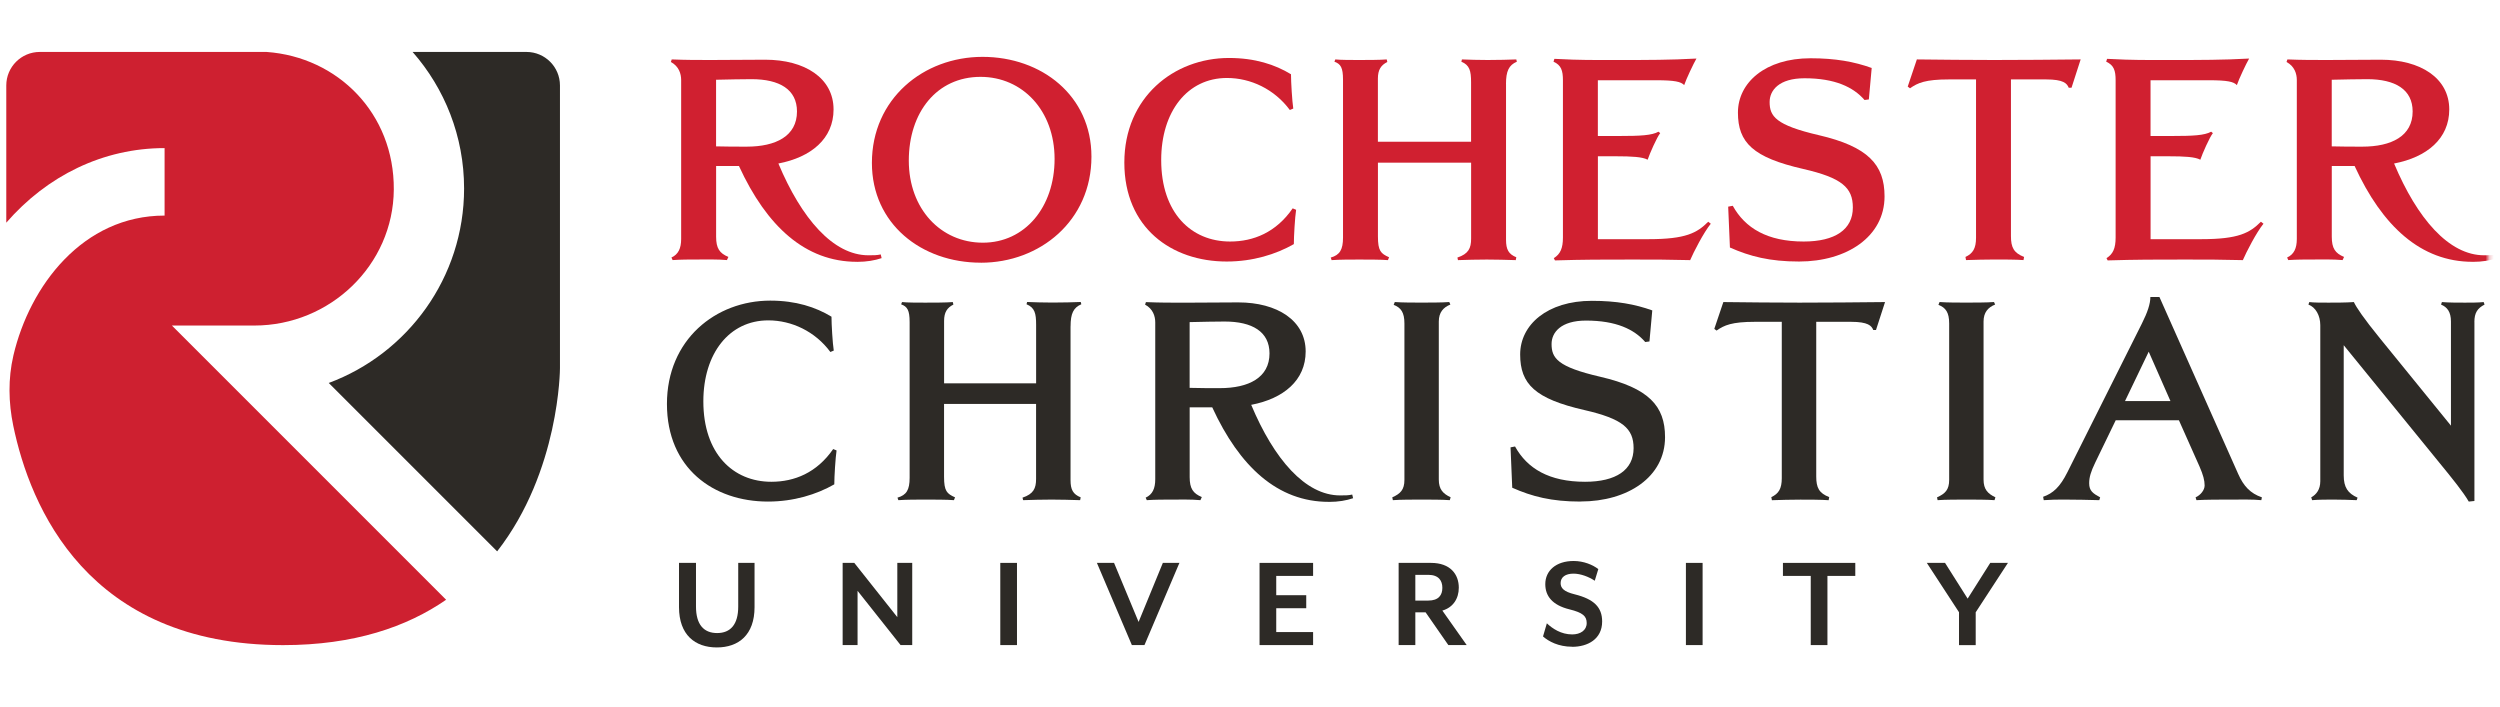 <?xml version="1.0" encoding="UTF-8"?> <svg xmlns="http://www.w3.org/2000/svg" width="605" height="171" viewBox="0 0 605 171" fill="none"><mask id="mask0_41_69" style="mask-type:luminance" maskUnits="userSpaceOnUse" x="0" y="0" width="603" height="171"><path d="M602.21 0H0V171H602.21V0Z" fill="white"></path></mask><g mask="url(#mask0_41_69)"><path d="M79.55 92.67L120.31 133.43C135.47 113.99 135.51 89.13 135.51 89.13V20.68C135.51 16.2 131.88 12.57 127.4 12.57H99.85C107.6 21.4 112.31 32.96 112.31 45.62C112.31 67.17 98.66 85.59 79.55 92.68" fill="#2D2A26"></path><path d="M41.59 78.78H61.55C79.87 78.78 95.18 64.17 95.3 45.86C95.42 27.45 81.76 13.8 64.5 12.57H9.63C5.15 12.57 1.52 16.2 1.52 20.68V53.89C11.38 42.54 24.93 35.84 39.83 35.84V52.17C20.05 52.17 7.21 69.16 3.25 85.99C3.25 86.02 3.23 86.06 3.23 86.09C1.94 91.65 2.05 97.44 3.21 103.03C7.28 122.66 21.16 156.12 68.52 156.12C85.7 156.12 98.47 151.7 107.96 145.14L41.59 78.77V78.78Z" fill="#CE2030"></path><path d="M207.4 63.36C194.88 63.36 185.54 54.78 178.83 40.18H173.3V57.27C173.3 60.11 174.13 61.28 176.27 62.18L175.92 62.94C173.71 62.73 170.87 62.8 168.93 62.8C166.99 62.8 164.78 62.8 162.77 62.94L162.49 62.32C164.15 61.56 164.84 60.11 164.84 57.82V19.36C164.84 17.84 164.29 16.04 162.35 15L162.56 14.38C166.02 14.52 168.65 14.52 172.11 14.52C175.78 14.52 181.45 14.45 185.19 14.45C194.74 14.45 201.72 18.88 201.72 26.49C201.72 33.55 196.32 38.04 188.37 39.57C193.97 52.92 201.65 61.78 210.16 61.78C211.41 61.78 212.24 61.78 213.14 61.57L213.35 62.47C211.69 63.02 209.75 63.37 207.4 63.37V63.36ZM181.87 19.16C178.76 19.16 177.3 19.23 173.29 19.3V35.42C175.71 35.49 178.2 35.49 180.69 35.49C187.75 35.49 192.87 32.93 192.87 26.98C192.87 21.65 188.65 19.16 181.87 19.16Z" fill="#D02030"></path><path d="M237.36 63.57C222.97 63.57 211 54.16 211 39.43C211 23.93 223.45 13.76 237.77 13.76C252.09 13.76 264.13 23.17 264.13 37.91C264.13 53.41 251.68 63.58 237.36 63.58V63.57ZM237.29 18.6C226.71 18.6 219.93 27.18 219.93 38.87C219.93 50.56 227.68 58.73 237.85 58.73C248.02 58.73 255.21 50.15 255.21 38.46C255.21 26.77 247.46 18.6 237.29 18.6Z" fill="#D02030"></path><path d="M313.12 59.07C308.76 61.56 303.16 63.29 296.86 63.29C283.51 63.29 272.09 55.13 272.09 39.35C272.09 23.57 284.06 14.03 297.41 14.03C303.71 14.03 308.55 15.62 312.42 17.97C312.42 19.84 312.7 24.47 312.97 26.27L312.14 26.62C308.4 21.57 302.66 18.87 296.92 18.87C287.37 18.87 281.01 26.96 281.01 38.73C281.01 51.53 288.27 58.45 297.68 58.45C303.35 58.45 308.82 56.24 312.83 50.42L313.66 50.77C313.38 52.57 313.11 57.2 313.11 59.07H313.12Z" fill="#D02030"></path><path d="M364.46 20.33V58.04C364.46 60.39 365.08 61.5 366.95 62.26L366.81 62.95C365.15 62.88 361.41 62.81 359.82 62.81C357.88 62.81 354.49 62.88 352.83 62.95L352.69 62.33C355.39 61.43 356.01 60.05 356.01 57.76V39.36H333.46V57.21C333.46 60.74 334.15 61.36 336.16 62.26L335.88 62.95C334.36 62.81 330.76 62.81 328.96 62.81C326.82 62.81 324.26 62.81 322.25 62.95L322.04 62.33C324.25 61.71 325.01 60.39 325.01 57.49V19.29C325.01 16.38 324.46 15.48 322.93 14.93L323.14 14.38C324.32 14.52 327.22 14.52 328.81 14.52C330.68 14.52 334 14.52 335.59 14.38L335.73 15C334.21 15.76 333.45 16.87 333.45 19.01V34.3H356V19.91C356 17.14 355.65 15.76 353.65 14.93L353.79 14.38C355.24 14.45 358.08 14.52 360.02 14.52C361.82 14.52 365.97 14.45 366.94 14.38L367.08 14.93C365.14 15.76 364.45 17.21 364.45 20.33H364.46Z" fill="#D02030"></path><path d="M409.02 62.95C403.28 62.81 400.65 62.81 394.91 62.81C387.92 62.81 383.22 62.81 376.3 63.02L376.02 62.47C377.61 61.5 378.23 60.05 378.23 57.49V19.43C378.23 17.08 377.81 15.76 375.95 14.93L376.16 14.24C382.94 14.59 385.43 14.52 392.21 14.52C398.44 14.52 404.32 14.52 410.54 14.17C409.85 15.35 408.05 19.15 407.57 20.6C406.81 19.77 405.29 19.42 400.79 19.42H386.68V32.91H391.87C396.92 32.91 399.76 32.77 401.35 31.87L401.77 32.22C401.01 33.12 399.21 37.2 398.73 38.65C397.48 37.96 394.85 37.82 391.12 37.82H386.69V57.88H399C407.99 57.88 410.69 56.36 413.39 53.66L414.01 54.14C412.28 56.28 409.86 60.99 409.03 62.93L409.02 62.95Z" fill="#D02030"></path><path d="M435.38 63.29C428.25 63.29 423.48 62.04 418.64 59.9L418.22 50.01L419.33 49.8C422.31 55.2 427.7 58.45 436.49 58.45C444.1 58.45 448.39 55.54 448.39 50.22C448.39 45.38 445.69 43.02 436.35 40.88C424.24 38.11 420.58 34.52 420.58 27.25C420.58 19.98 427.22 14.1 438.15 14.1C444.17 14.1 448.73 14.93 452.95 16.45L452.26 24.06L451.22 24.2C448.52 21.09 444.09 18.94 436.69 18.94C430.53 18.94 428.25 21.85 428.25 24.68C428.25 28.14 429.7 30.28 440.15 32.71C452.05 35.48 456.06 39.84 456.06 47.52C456.06 57.27 446.93 63.29 435.37 63.29H435.38Z" fill="#D02030"></path><path d="M501.32 21.23H500.63C500.21 20.19 499.38 19.22 495.16 19.22H486.65V57.13C486.65 59.9 487.34 61.21 489.83 62.18L489.69 62.94C488.03 62.8 484.5 62.8 482.77 62.8C481.04 62.8 477.37 62.87 475.78 62.94L475.64 62.18C477.44 61.35 478.2 60.1 478.2 57.54V19.22H471.63C465.96 19.22 464.09 20.05 462.22 21.37L461.67 20.95L463.88 14.38C471.14 14.45 475.3 14.52 482.56 14.52C490.72 14.52 495.43 14.45 503.52 14.38L501.31 21.23H501.32Z" fill="#D02030"></path><path d="M542.77 62.95C537.03 62.81 534.4 62.81 528.66 62.81C521.67 62.81 516.97 62.81 510.05 63.02L509.77 62.47C511.36 61.5 511.98 60.05 511.98 57.49V19.43C511.98 17.08 511.56 15.76 509.7 14.93L509.91 14.24C516.69 14.59 519.18 14.52 525.96 14.52C532.19 14.52 538.07 14.52 544.29 14.17C543.6 15.35 541.8 19.15 541.32 20.6C540.56 19.77 539.04 19.42 534.54 19.42H520.43V32.91H525.62C530.67 32.91 533.51 32.77 535.1 31.87L535.52 32.22C534.76 33.12 532.96 37.2 532.48 38.65C531.23 37.96 528.6 37.82 524.87 37.82H520.44V57.88H532.75C541.74 57.88 544.44 56.36 547.14 53.66L547.76 54.14C546.03 56.28 543.61 60.99 542.78 62.93L542.77 62.95Z" fill="#D02030"></path><path d="M598.39 63.36C585.87 63.36 576.53 54.78 569.82 40.18H564.29V57.27C564.29 60.11 565.12 61.28 567.26 62.18L566.91 62.94C564.7 62.73 561.86 62.8 559.92 62.8C557.98 62.8 555.77 62.8 553.76 62.94L553.48 62.32C555.14 61.56 555.83 60.11 555.83 57.82V19.36C555.83 17.84 555.28 16.04 553.34 15L553.55 14.38C557.01 14.52 559.64 14.52 563.1 14.52C566.77 14.52 572.44 14.45 576.18 14.45C585.73 14.45 592.72 18.88 592.72 26.49C592.72 33.55 587.32 38.04 579.37 39.57C584.97 52.92 592.65 61.78 601.16 61.78C602.41 61.78 603.24 61.78 604.13 61.57L604.34 62.47C602.68 63.02 600.74 63.37 598.39 63.37V63.36ZM572.86 19.16C569.75 19.16 568.29 19.23 564.28 19.3V35.42C566.7 35.49 569.19 35.49 571.68 35.49C578.74 35.49 583.86 32.93 583.86 26.98C583.86 21.65 579.64 19.16 572.86 19.16Z" fill="#D02030"></path><path d="M201.9 117.21C197.6 119.67 192.07 121.38 185.85 121.38C172.67 121.38 161.4 113.32 161.4 97.75C161.4 82.18 173.22 72.75 186.4 72.75C192.62 72.75 197.4 74.32 201.22 76.64C201.22 78.48 201.49 83.06 201.77 84.84L200.95 85.18C197.26 80.19 191.59 77.53 185.92 77.53C176.49 77.53 170.21 85.52 170.21 97.13C170.21 109.76 177.38 116.59 186.67 116.59C192.27 116.59 197.67 114.4 201.63 108.67L202.45 109.01C202.18 110.79 201.9 115.36 201.9 117.21Z" fill="#2D2A26"></path><path d="M259.07 78.97V116.19C259.07 118.51 259.68 119.61 261.53 120.36L261.39 121.04C259.75 120.97 256.06 120.9 254.49 120.9C252.58 120.9 249.23 120.97 247.59 121.04L247.45 120.43C250.11 119.54 250.73 118.18 250.73 115.92V97.75H228.46V115.37C228.46 118.85 229.14 119.47 231.12 120.36L230.85 121.04C229.35 120.9 225.8 120.9 224.02 120.9C221.9 120.9 219.38 120.9 217.4 121.04L217.19 120.43C219.38 119.81 220.13 118.52 220.13 115.65V77.95C220.13 75.08 219.58 74.19 218.08 73.65L218.29 73.1C219.45 73.24 222.32 73.24 223.89 73.24C225.73 73.24 229.01 73.24 230.58 73.1L230.72 73.71C229.22 74.46 228.47 75.55 228.47 77.67V92.76H250.74V78.55C250.74 75.82 250.4 74.45 248.42 73.63L248.56 73.08C249.99 73.15 252.79 73.22 254.71 73.22C256.49 73.22 260.58 73.15 261.54 73.08L261.68 73.63C259.77 74.45 259.08 75.88 259.08 78.96L259.07 78.97Z" fill="#2D2A26"></path><path d="M321.57 121.45C309.21 121.45 299.99 112.98 293.36 98.57H287.9V115.44C287.9 118.24 288.72 119.4 290.84 120.29L290.5 121.04C288.31 120.83 285.51 120.9 283.6 120.9C281.69 120.9 279.5 120.9 277.52 121.04L277.25 120.43C278.89 119.68 279.57 118.24 279.57 115.99V78.02C279.57 76.52 279.02 74.74 277.11 73.72L277.31 73.11C280.73 73.25 283.32 73.25 286.74 73.25C290.36 73.25 295.96 73.18 299.65 73.18C309.08 73.18 315.97 77.55 315.97 85.06C315.97 92.03 310.64 96.47 302.79 97.97C308.32 111.15 315.9 119.89 324.3 119.89C325.53 119.89 326.35 119.89 327.24 119.68L327.45 120.57C325.81 121.12 323.9 121.46 321.58 121.46L321.57 121.45ZM296.36 77.81C293.29 77.81 291.85 77.88 287.89 77.95V93.86C290.28 93.93 292.74 93.93 295.2 93.93C302.17 93.93 307.22 91.4 307.22 85.53C307.22 80.27 303.05 77.81 296.36 77.81Z" fill="#2D2A26"></path><path d="M350.87 121.04C349.16 120.9 345.82 120.9 344.11 120.9C342.13 120.9 338.85 120.9 337.07 121.04L336.93 120.36C338.91 119.47 339.87 118.52 339.87 116.12V78.28C339.87 75.62 339.05 74.46 337.27 73.77L337.54 73.09C339.25 73.23 342.25 73.23 343.96 73.23C345.67 73.23 349.15 73.23 350.72 73.09L350.99 73.7C349.28 74.38 348.19 75.61 348.19 77.8V116.05C348.19 118.44 349.21 119.46 351.06 120.35L350.85 121.03L350.87 121.04Z" fill="#2D2A26"></path><path d="M382.49 121.38C375.45 121.38 370.74 120.15 365.96 118.03L365.55 108.26L366.64 108.05C369.58 113.38 374.9 116.59 383.58 116.59C391.09 116.59 395.33 113.72 395.33 108.46C395.33 103.68 392.67 101.36 383.45 99.24C371.5 96.51 367.88 92.96 367.88 85.78C367.88 78.6 374.44 72.8 385.23 72.8C391.17 72.8 395.68 73.62 399.85 75.12L399.17 82.63L398.15 82.77C395.49 79.7 391.11 77.58 383.81 77.58C377.73 77.58 375.48 80.45 375.48 83.25C375.48 86.66 376.91 88.78 387.23 91.17C398.98 93.9 402.94 98.21 402.94 105.79C402.94 115.42 393.93 121.36 382.52 121.36L382.49 121.38Z" fill="#2D2A26"></path><path d="M454.01 79.86H453.33C452.92 78.84 452.1 77.88 447.93 77.88H439.53V115.31C439.53 118.04 440.21 119.34 442.67 120.3L442.53 121.05C440.89 120.91 437.41 120.91 435.7 120.91C433.99 120.91 430.37 120.98 428.8 121.05L428.66 120.3C430.44 119.48 431.19 118.25 431.19 115.72V77.88H424.7C419.1 77.88 417.26 78.7 415.41 80L414.86 79.59L417.05 73.1C424.22 73.17 428.32 73.24 435.49 73.24C443.55 73.24 448.19 73.17 456.18 73.1L453.99 79.86H454.01Z" fill="#2D2A26"></path><path d="M482.7 121.04C480.99 120.9 477.65 120.9 475.94 120.9C473.96 120.9 470.68 120.9 468.9 121.04L468.76 120.36C470.74 119.47 471.7 118.52 471.7 116.12V78.28C471.7 75.62 470.88 74.46 469.1 73.77L469.37 73.09C471.08 73.23 474.08 73.23 475.79 73.23C477.5 73.23 480.98 73.23 482.55 73.09L482.82 73.7C481.11 74.38 480.02 75.61 480.02 77.8V116.05C480.02 118.44 481.04 119.46 482.89 120.35L482.68 121.03L482.7 121.04Z" fill="#2D2A26"></path><path d="M547.24 121.04C545.26 120.83 542.32 120.9 539.8 120.9C537.48 120.9 533.72 120.9 531.54 121.04L531.33 120.36C532.56 119.81 533.52 118.58 533.52 117.49C533.52 116.26 533.18 114.96 532.29 112.91L527.3 101.71H512L507.01 112.02C505.99 114.14 505.58 115.5 505.58 116.94C505.58 118.78 506.47 119.4 508.24 120.36L508.03 121.04C505.71 120.97 502.09 120.9 499.77 120.9C497.72 120.9 496.56 120.9 494.58 121.04L494.44 120.22C496.83 119.4 498.54 117.83 500.31 114.28L518.34 78.29C519.71 75.56 520.39 73.51 520.39 71.87H522.58L541.64 114.69C542.94 117.63 544.58 119.4 547.38 120.36L547.24 121.04ZM519.99 85.11L514.25 97.06H525.25L519.99 85.11Z" fill="#2D2A26"></path><path d="M598.81 77.94V121.24L597.44 121.38C596.14 119.13 593.61 115.98 590.2 111.82L567.18 83.54V115.03C567.18 117.97 568.2 119.4 570.53 120.43L570.32 121.04C569.02 120.97 566.29 120.9 564.79 120.9C563.29 120.9 561.03 120.9 559.53 121.04L559.32 120.36C560.55 119.68 561.51 118.45 561.51 116.47V78.7C561.51 76.31 560.35 74.33 558.64 73.71L558.85 73.1C559.87 73.24 561.72 73.24 563.49 73.24C564.92 73.24 567.86 73.24 569.64 73.1C570.19 74.33 572.03 77.06 575.92 81.84L593.13 103.01V77.81C593.13 75.49 592.24 74.33 590.74 73.71L590.94 73.1C592.44 73.24 595.04 73.24 596.54 73.24C597.84 73.24 599.82 73.24 601.05 73.1L601.26 73.71C599.55 74.6 598.8 75.69 598.8 77.94H598.81Z" fill="#2D2A26"></path></g><path d="M173.47 156.68C168.23 156.68 164.32 153.66 164.32 146.93V136.22H168.43V146.8C168.43 151.11 170.29 153.2 173.54 153.2C176.79 153.2 178.65 151.11 178.65 146.8V136.22H182.6V146.93C182.6 153.66 178.72 156.68 173.48 156.68H173.47Z" fill="#2D2A26"></path><path d="M217.94 156.11L207.53 142.98V156.11H203.92V136.22H206.74L217.15 149.35V136.22H220.76V156.11H217.94Z" fill="#2D2A26"></path><path d="M242.07 156.11V136.22H246.11V156.11H242.07Z" fill="#2D2A26"></path><path d="M276.96 156.11H273.91L265.45 136.22H269.6L275.54 150.51L281.41 136.22H285.42L276.96 156.11Z" fill="#2D2A26"></path><path d="M304.81 156.11V136.22H317.77V139.37H308.85V144.04H316.11V147.19H308.85V152.96H317.77V156.11H304.81Z" fill="#2D2A26"></path><path d="M354.94 156.11H350.5L345 148.19H342.51V156.11H338.47V136.22H346.3C351.01 136.22 353.03 139.01 353.03 142.22C353.03 144.91 351.6 147.03 349.05 147.76L354.95 156.12L354.94 156.11ZM342.51 145.34H345.63C348.15 145.34 349.05 144.01 349.05 142.26C349.05 140.51 348.15 139.11 345.63 139.11H342.51V145.34Z" fill="#2D2A26"></path><path d="M380.47 156.51C377.15 156.51 374.77 155.22 373.41 154.02L374.34 150.84C375.67 152.1 377.76 153.53 380.47 153.53C382.46 153.53 383.98 152.53 383.98 150.78C383.98 149.12 383.05 148.26 379.8 147.46C375.62 146.43 373.96 144.21 373.96 141.36C373.96 138.11 376.55 135.76 380.82 135.76C383.27 135.76 385.46 136.69 386.79 137.72L385.93 140.54C384.54 139.61 382.55 138.82 380.79 138.82C378.83 138.82 377.67 139.68 377.67 141.11C377.67 142.27 378.37 143.17 381.09 143.83C385.73 144.99 387.72 146.95 387.72 150.4C387.72 154.68 384.21 156.53 380.46 156.53L380.47 156.51Z" fill="#2D2A26"></path><path d="M407.99 156.11V136.22H412.03V156.11H407.99Z" fill="#2D2A26"></path><path d="M442.24 139.37V156.11H438.2V139.37H431.47V136.22H448.98V139.37H442.25H442.24Z" fill="#2D2A26"></path><path d="M478.12 148.16V156.12H474.08V148.16L466.29 136.22H470.7L476.17 144.87L481.64 136.22H485.92L478.13 148.16H478.12Z" fill="#2D2A26"></path></svg> 